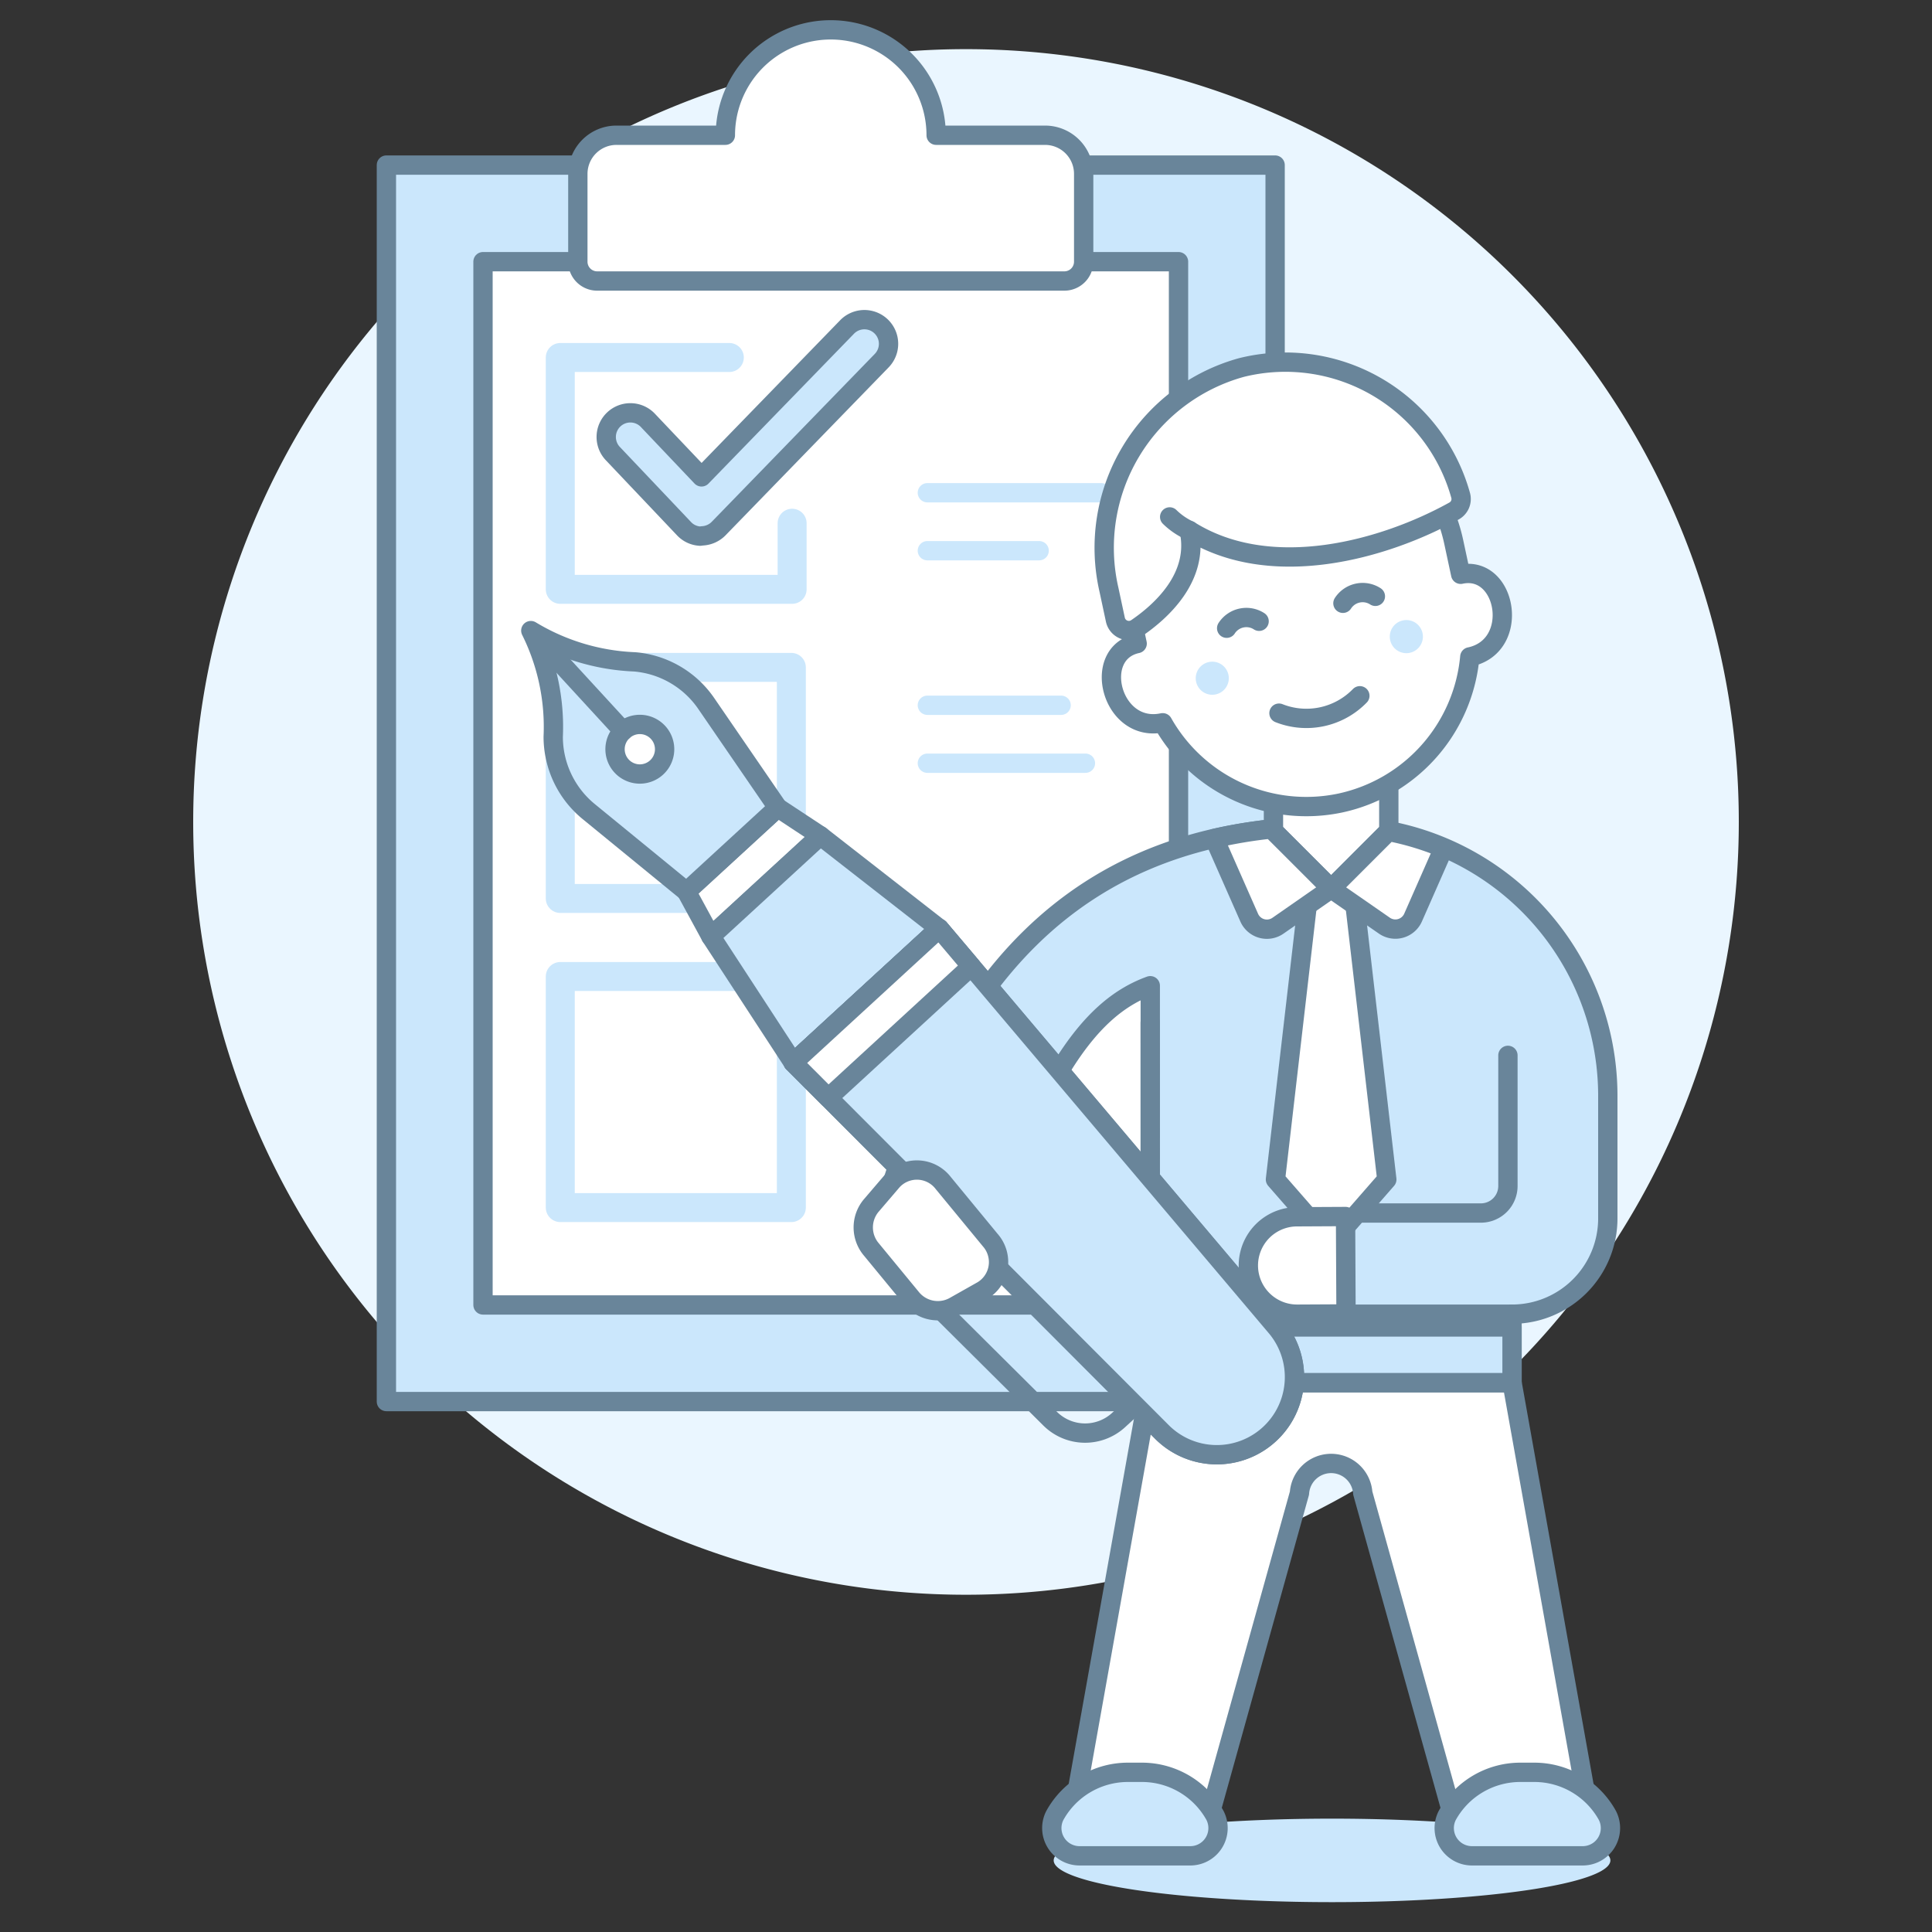 <svg xmlns="http://www.w3.org/2000/svg" version="1.1" xmlns:xlink="http://www.w3.org/1999/xlink" xmlns:svgjs="http://svgjs.com/svgjs" viewBox="0 0 120 120" width="120" height="120"><rect x="0" y="0" width="120" height="120" fill="#333333" stroke="none"/><g transform="matrix(1.2,0,0,1.2,0,0)"><path d="M10.000 42.544 A40.000 40.000 0 1 0 90.000 42.544 A40.000 40.000 0 1 0 10.000 42.544 Z" fill="#eaf6ff"></path><path d="M20.000 8.544 L66.000 8.544 L66.000 72.544 L20.000 72.544 Z" fill="#cbe7fc" stroke="#69859a" stroke-linecap="round" stroke-linejoin="round"></path><path d="M25.000 13.544 L61.000 13.544 L61.000 67.544 L25.000 67.544 Z" fill="#ffffff" stroke="#69859a" stroke-linecap="round" stroke-linejoin="round"></path><path d="M48.455,7a5.455,5.455,0,1,0-10.91,0H31.909a2,2,0,0,0-2,2v4.545a1,1,0,0,0,1,1H55.091a1,1,0,0,0,1-1V9a2,2,0,0,0-2-2Z" fill="#ffffff" stroke="#69859a" stroke-linecap="round" stroke-linejoin="round"></path><path d="M41 27.082L41 30.504 29 30.504 29 18.504 37.75 18.504" fill="none" stroke="#cbe7fc" stroke-linecap="round" stroke-linejoin="round" stroke-width="1.5"></path><path d="M29 34.544H40.96V46.504H29z" fill="none" stroke="#cbe7fc" stroke-linecap="round" stroke-linejoin="round" stroke-width="1.5"></path><path d="M29 50.544H40.96V62.504H29z" fill="none" stroke="#cbe7fc" stroke-linecap="round" stroke-linejoin="round" stroke-width="1.5"></path><path d="M36.235,27.751a1.23,1.23,0,0,1-.842-.4l-3.65-3.85a1.25,1.25,0,1,1,1.815-1.718l2.753,2.9,7.542-7.767a1.25,1.25,0,0,1,1.793,1.742l-8.449,8.7a1.266,1.266,0,0,1-.839.378Z" fill="#cbe7fc" stroke="#69859a" stroke-linecap="round" stroke-linejoin="round"></path><path d="M48 25.504L57 25.504" fill="none" stroke="#cbe7fc" stroke-linecap="round" stroke-linejoin="round"></path><path d="M48 28.504L53.786 28.504" fill="none" stroke="#cbe7fc" stroke-linecap="round" stroke-linejoin="round"></path><path d="M48 36.504L54.923 36.504" fill="none" stroke="#cbe7fc" stroke-linecap="round" stroke-linejoin="round"></path><path d="M48 39.504L56.182 39.504" fill="none" stroke="#cbe7fc" stroke-linecap="round" stroke-linejoin="round"></path><path d="M59.534,71.565,55.276,95.4h6.935L67.26,77.283a1.642,1.642,0,0,1,3.277,0L75.587,95.4h6.935L78.263,71.565Z" fill="#ffffff" stroke="#69859a" stroke-linecap="round" stroke-linejoin="round"></path><path d="M54.539 96.294 A14.407 2.161 0 1 0 83.353 96.294 A14.407 2.161 0 1 0 54.539 96.294 Z" fill="#cbe7fc"></path><path d="M55.891,96.057a1.436,1.436,0,0,1-1.292-2.09,4.32,4.32,0,0,1,3.784-2.232h.72a4.321,4.321,0,0,1,3.785,2.232,1.436,1.436,0,0,1-1.293,2.09Z" fill="#cbe7fc" stroke="#69859a" stroke-linecap="round" stroke-linejoin="round"></path><path d="M81.906,96.057a1.436,1.436,0,0,0,1.293-2.09,4.321,4.321,0,0,0-3.785-2.232h-.72a4.32,4.32,0,0,0-3.784,2.232,1.436,1.436,0,0,0,1.292,2.09Z" fill="#cbe7fc" stroke="#69859a" stroke-linecap="round" stroke-linejoin="round"></path><path d="M78.263,68.022v3.543H59.538V51.021c-3.317,1.2-5.875,5.011-9.216,15.347l-5.011-2.017c3.341-13.4,10.231-21.6,23.588-21.6A13.972,13.972,0,0,1,83.22,56.676v6.389a4.957,4.957,0,0,1-4.957,4.957Z" fill="#cbe7fc" stroke="#69859a" stroke-linecap="round" stroke-linejoin="round"></path><path d="M78.263,68.022H69.622V62.786H76.65a1.4,1.4,0,0,0,1.4-1.4v-6.76" fill="none" stroke="#69859a" stroke-linecap="round" stroke-linejoin="round"></path><path d="M59.534,68.684c.008-2.5,0-8.109,0-15.755" fill="none" stroke="#69859a" stroke-linecap="round" stroke-linejoin="round"></path><path d="M69.748 43.511L71.781 61.05 68.899 64.351 66.017 61.05 68.05 43.511 69.748 43.511z" fill="#ffffff" stroke="#69859a" stroke-linecap="round" stroke-linejoin="round"></path><path d="M67.123,62.98a2.521,2.521,0,0,0,.026,5.042l2.521-.013-.025-5.042Z" fill="#ffffff" stroke="#69859a" stroke-linecap="round" stroke-linejoin="round"></path><path d="M59.534 68.684H78.263V71.565H59.534z" fill="#cbe7fc" stroke="#69859a" stroke-linecap="round" stroke-linejoin="round"></path><path d="M65.914 43.016L68.899 46.001 71.884 43.016 71.884 39.262 65.914 39.262 65.914 43.016z" fill="#ffffff" stroke="#69859a" stroke-linecap="round" stroke-linejoin="round"></path><path d="M62.852,43.4l1.808,4.1a1,1,0,0,0,1.484.417L68.9,46l-3.093-3.093A24.832,24.832,0,0,0,62.852,43.4Z" fill="#ffffff" stroke="#69859a" stroke-linecap="round" stroke-linejoin="round"></path><path d="M71.866,43.035,68.9,46l2.754,1.911a1,1,0,0,0,1.486-.417L74.723,43.9A14.458,14.458,0,0,0,71.866,43.035Z" fill="#ffffff" stroke="#69859a" stroke-linecap="round" stroke-linejoin="round"></path><path d="M35.531 46.145L40.254 41.805 42.462 43.26 36.794 48.468 35.531 46.145z" fill="#ffffff" stroke="#69859a" stroke-linecap="round" stroke-linejoin="round"></path><path d="M30.47,42.005a5.01,5.01,0,0,1-1.836-3.87,11.186,11.186,0,0,0-1.159-5.495,11.265,11.265,0,0,0,5.38,1.618,5,5,0,0,1,3.7,2.155l3.7,5.392-4.723,4.34Z" fill="#cbe7fc" stroke="#69859a" stroke-linecap="round" stroke-linejoin="round"></path><path d="M36.794 48.468L42.462 43.26 48.615 48.059 41.058 55.004 36.794 48.468z" fill="#cbe7fc" stroke="#69859a" stroke-linecap="round" stroke-linejoin="round"></path><path d="M32.173,39.648a1.283,1.283,0,1,1,1.813.076A1.283,1.283,0,0,1,32.173,39.648Z" fill="#ffffff" stroke="#69859a" stroke-linecap="round" stroke-linejoin="round"></path><path d="M32.249 37.835L27.909 33.112" fill="none" stroke="#69859a" stroke-linecap="round" stroke-linejoin="round"></path><path d="M58.747,72.722,57.9,73.5a2.565,2.565,0,0,1-3.544-.069L46.076,65.2" fill="none" stroke="#69859a" stroke-linecap="round" stroke-linejoin="round"></path><path d="M48.615,48.059,66.056,68.686a4.019,4.019,0,0,1-5.913,5.434L41.058,55Z" fill="#cbe7fc" stroke="#69859a" stroke-linecap="round" stroke-linejoin="round"></path><path d="M48.615,48.059,66.056,68.686a4.019,4.019,0,0,1-5.913,5.434L41.058,55Z" fill="#cbe7fc" stroke="#69859a" stroke-linecap="round" stroke-linejoin="round"></path><path d="M42.873 56.821L50.273 50.02 48.615 48.059 41.058 55.004 42.873 56.821z" fill="#ffffff" stroke="#69859a" stroke-linecap="round" stroke-linejoin="round"></path><path d="M47.159,67.171l-2.051-2.492a1.761,1.761,0,0,1-.033-2.257l1.112-1.3a1.72,1.72,0,0,1,2.637.113l2.43,2.951a1.72,1.72,0,0,1-.395,2.609l-1.492.842A1.761,1.761,0,0,1,47.159,67.171Z" fill="#ffffff" stroke="#69859a" stroke-linecap="round" stroke-linejoin="round"></path><path d="M69.389,41.561A8.535,8.535,0,0,0,76.077,34l.007,0c2.647-.567,1.909-4.787-.48-4.275l-.359-1.673A8.561,8.561,0,1,0,58.5,31.638l.359,1.673c-2.389.513-1.329,4.664,1.317,4.1l.007,0A8.533,8.533,0,0,0,69.389,41.561Z" fill="#ffffff" stroke="#69859a" stroke-linecap="round" stroke-linejoin="round"></path><path d="M63.584,34.926a.856.856,0,1,1-1.017-.658A.855.855,0,0,1,63.584,34.926Z" fill="#cbe7fc"></path><path d="M73.63,32.771a.857.857,0,1,1-1.017-.658A.856.856,0,0,1,73.63,32.771Z" fill="#cbe7fc"></path><path d="M61.56,27.456c4.246,2.655,10.114.985,13.708-1.011a.706.706,0,0,0,.336-.8,9.419,9.419,0,0,0-11.336-6.625A9.68,9.68,0,0,0,57.4,30.526l.331,1.546a.714.714,0,0,0,1.1.441c1.232-.838,3.247-2.621,2.724-5.057" fill="#ffffff" stroke="#69859a" stroke-linecap="round" stroke-linejoin="round"></path><path d="M61.56,27.456a3.618,3.618,0,0,1-1.018-.7" fill="none" stroke="#69859a" stroke-linecap="round" stroke-linejoin="round"></path><path d="M66.2,36.913a3.855,3.855,0,0,0,4.186-.9" fill="none" stroke="#69859a" stroke-linecap="round" stroke-linejoin="round"></path><path d="M63.492,32.517a1.214,1.214,0,0,1,1.679-.36" fill="none" stroke="#69859a" stroke-linecap="round" stroke-linejoin="round"></path><path d="M69.51,31.226a1.214,1.214,0,0,1,1.679-.36" fill="none" stroke="#69859a" stroke-linecap="round" stroke-linejoin="round"></path></g></svg>